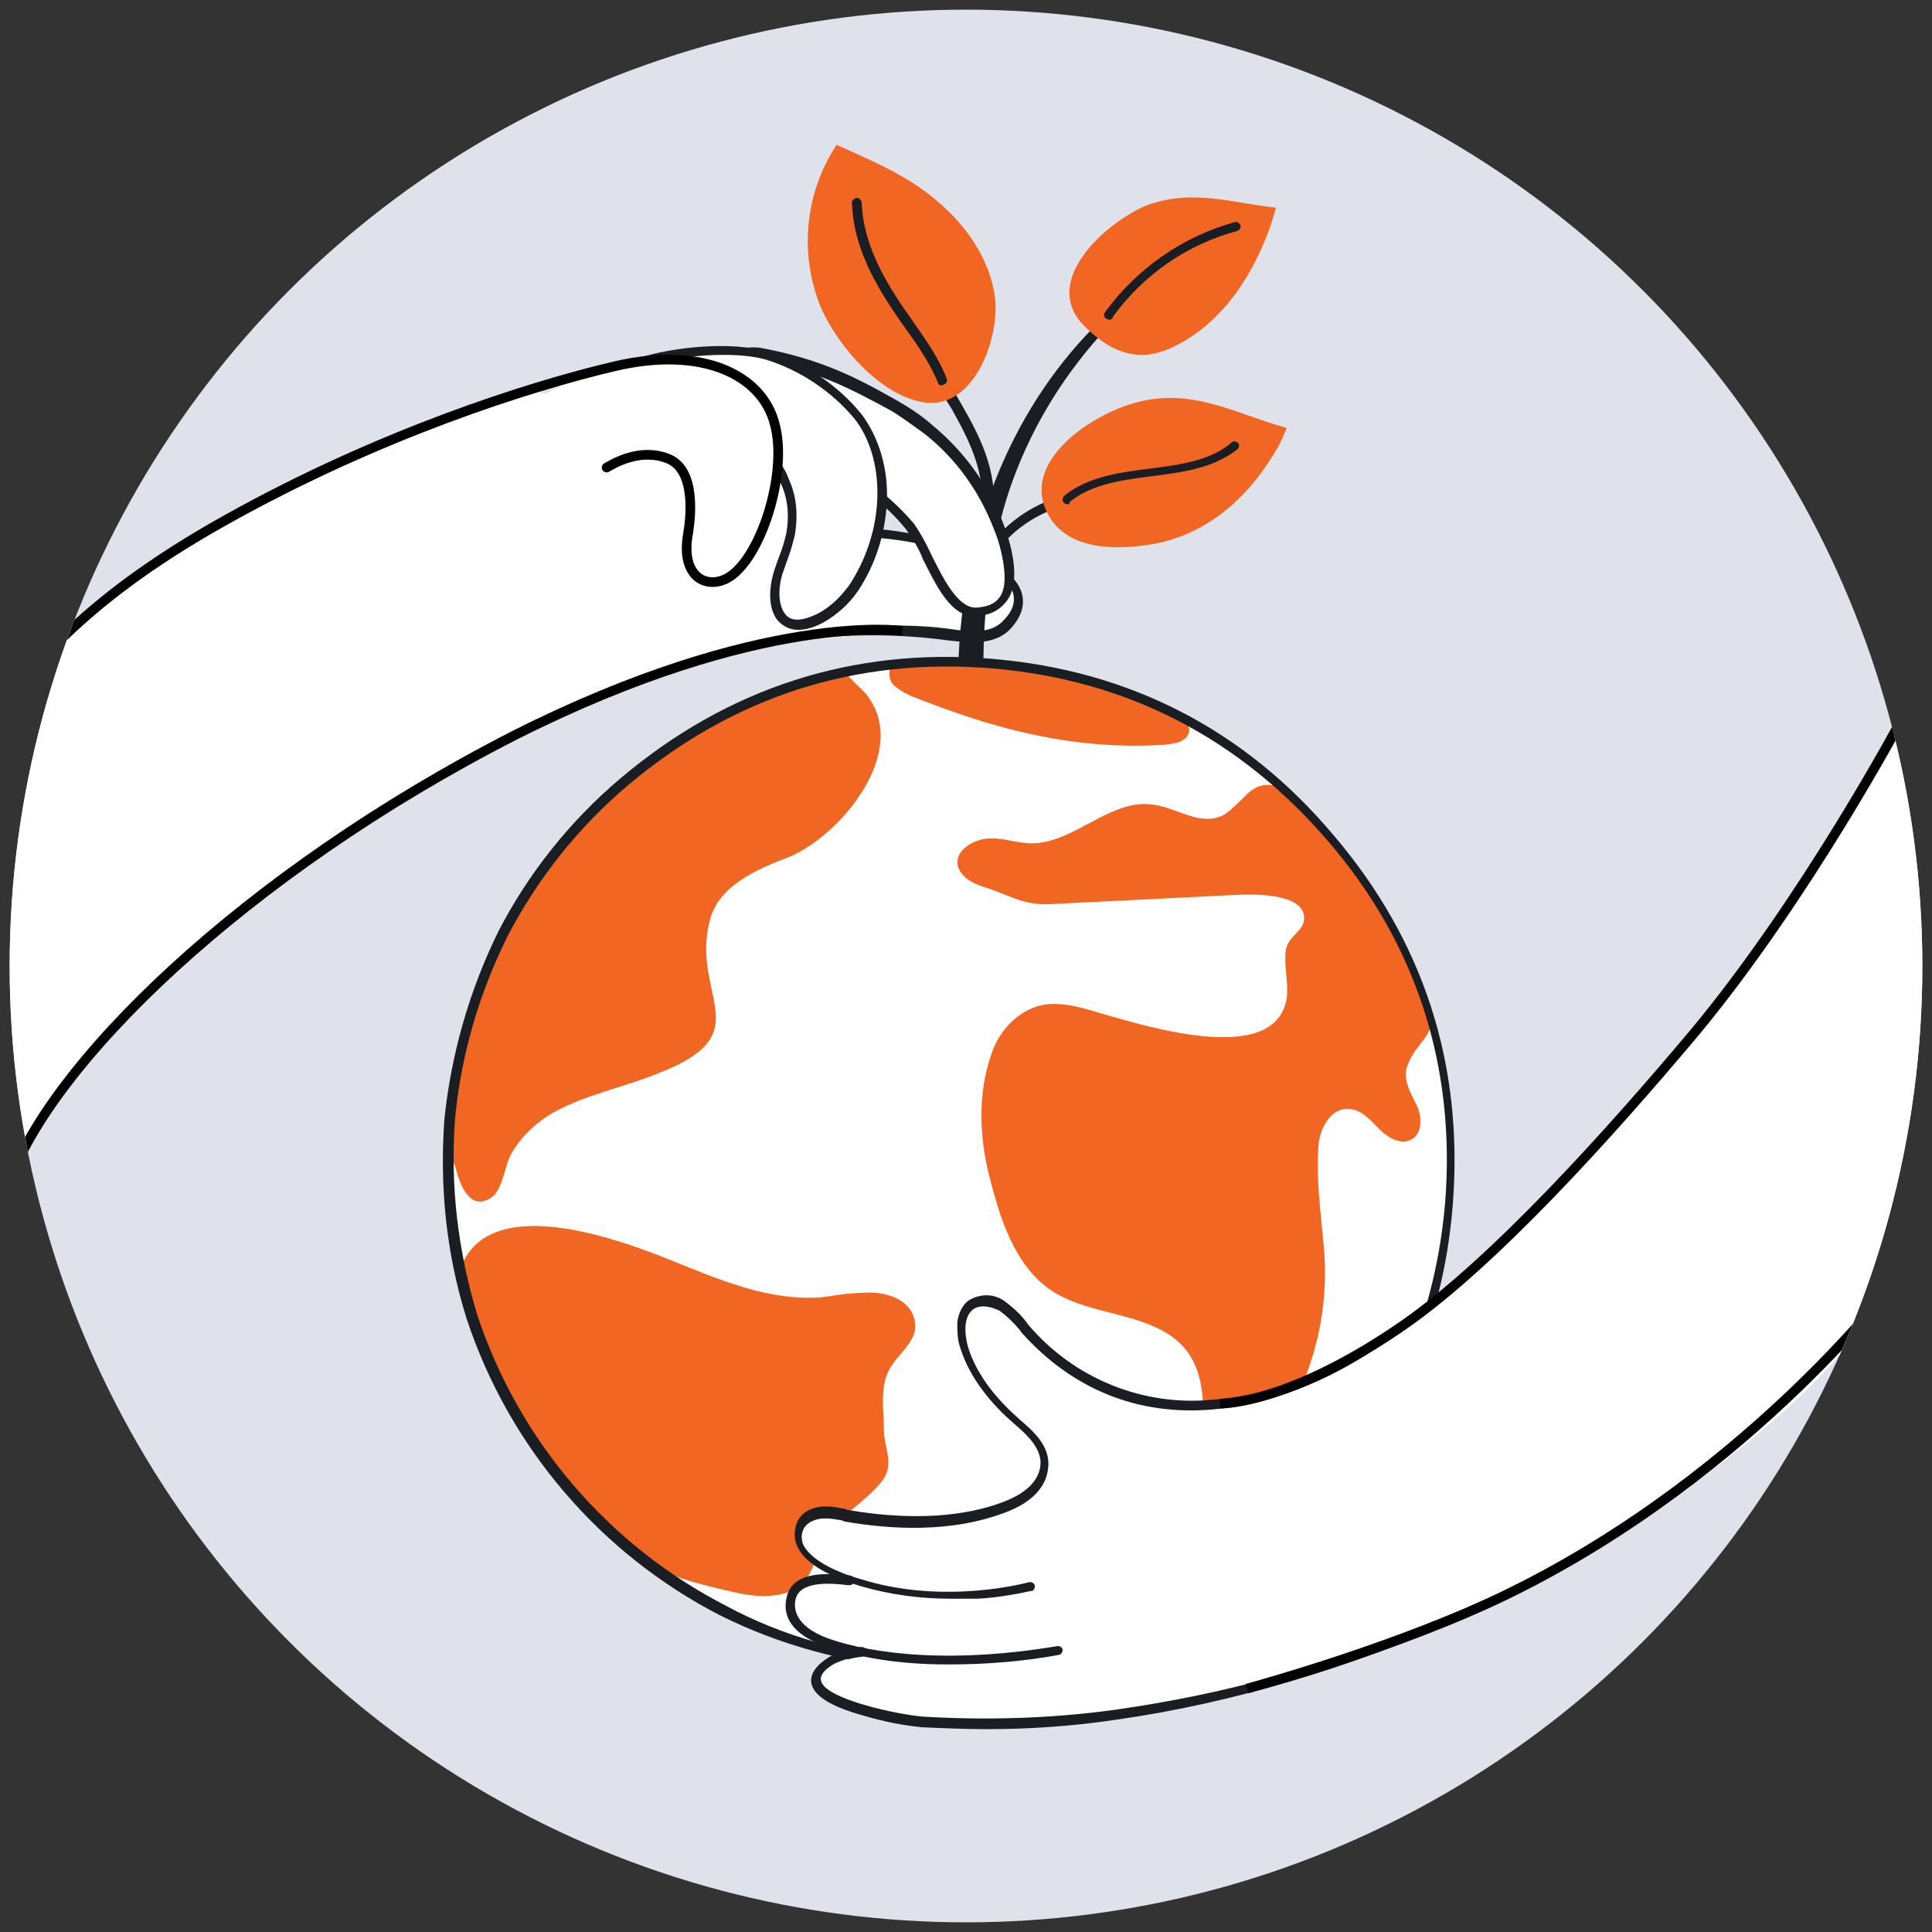<?xml version="1.0" encoding="UTF-8"?>
<svg xmlns="http://www.w3.org/2000/svg" xmlns:xlink="http://www.w3.org/1999/xlink" version="1.1" id="Layer_1" x="0px" y="0px" viewBox="0 0 200 200" style="enable-background:new 0 0 200 200;" xml:space="preserve">
<rect x="0" y="0" width="200" height="200" fill="#333333" stroke="none"/>
<style type="text/css">
	.st0{fill:#DFE2EA;}
	.st1{clip-path:url(#SVGID_2_);}
	.st2{fill:#FFFFFF;}
	.st3{fill:#1A1E22;}
	.st4{fill:#F16623;}
	.st5{fill:none;stroke:#000000;stroke-linecap:round;stroke-miterlimit:10;}
	.st6{fill:none;stroke:#000000;stroke-miterlimit:10;}
</style>
<g>
	<circle class="st0" cx="100" cy="100" r="99"></circle>
	<g>
		<defs>
			<circle id="SVGID_1_" cx="100" cy="100" r="99"></circle>
		</defs>
		<clipPath id="SVGID_2_">
			<use xlink:href="#SVGID_1_" style="overflow:visible;"></use>
		</clipPath>
		<g class="st1">
			<g>
				<path class="st2" d="M36.1,86.1c-6.1,4.8-25,17.5-35.5,36c0,0-15.8,6.6-18.7-4.5c-2.5-9.7,3-35,22.7-49.6      c12.9-15.3,38.8-23.2,50.1-27.7c0,0,28.4,7.9,28.5,8.4c0.9,3.5,1.9,7,2.1,6.9c4.8-0.8,7.9-0.4,12.6,1.1      c2.8,0.9,10.5,3.7,6.4,8.1c-1.5,1.6-3.9,1.3-6,1c-6.9-0.9-21.5,0-32.8,4.9C65.5,70.7,42.2,81.3,36.1,86.1z"></path>
				<g>
					<g>
						<path class="st3" d="M99.5,69.1c0.4-13.1,4.9-25.6,13.8-34.7c-9,10.2-12.1,21.5-12.1,34.8L99.5,69.1z"></path>
						<path class="st3" d="M101.2,69.6L101.2,69.6l-1.6-0.1c-0.1,0-0.2-0.1-0.3-0.2c-0.1-0.1-0.1-0.2-0.1-0.3        c0.4-13.8,5.3-26.2,13.9-35c0.2-0.2,0.5-0.2,0.7,0s0.2,0.5,0.1,0.7c-4.2,4.7-7.4,10.1-9.4,16c-1.8,5.4-2.7,11.5-2.7,18.4        C101.6,69.4,101.4,69.7,101.2,69.6L101.2,69.6z M100,68.7h0.6c0-4.2,0.4-8.4,1.2-12.5C100.8,60.2,100.2,64.4,100,68.7z"></path>
					</g>
					<path class="st3" d="M102.1,54L102.1,54c-0.3-0.1-0.5-0.3-0.5-0.6l0,0c0.6-4.5-1.5-8.2-3.1-11.1c-0.6-0.9-1.1-1.8-1.4-2.7       c-0.1-0.2-0.1-0.5,0.2-0.7c0.2-0.1,0.5-0.1,0.7,0.2c0,0,0,0.1,0.1,0.1c0.3,0.8,0.9,1.7,1.4,2.6c1.7,3,3.9,6.8,3.3,11.7       C102.5,53.7,102.3,54,102.1,54z"></path>
					<path class="st3" d="M100.5,61.6C100.4,61.6,100.4,61.6,100.5,61.6c-0.4-0.1-0.5-0.3-0.4-0.6c1.4-4.5,4.9-8.1,9.4-9.5       c0.2-0.1,0.6,0,0.6,0.3c0.1,0.3,0,0.6-0.3,0.6c-0.1,0-0.1,0-0.1,0.1c-4.2,1.3-7.5,4.7-8.8,8.9       C100.9,61.5,100.8,61.6,100.5,61.6z"></path>
					<path class="st4" d="M131.1,24.5c-1.6,4-4,7.8-7.7,10.3c-2.8,1.8-6.5,3.7-11.2-1.1c-4.5-4.6,2.2-10.6,6.4-12.4       c4.7-1.8,8.9-0.3,13.5,0.2C131.8,22.5,131.5,23.5,131.1,24.5z"></path>
					<path class="st4" d="M131.6,47.4c-2.6,4.2-6.4,7.5-11.2,8.7c-3.5,0.8-9.1,1.2-11.5-2.2c-4.1-5.9,4.5-11.4,9.4-12.4       c5.5-1.2,9.8,1.4,14.9,2.8C132.8,45.3,132.3,46.4,131.6,47.4z"></path>
					<path class="st4" d="M103,30.8c-0.5-3.9-2.9-7.4-6-10c-3-2.6-6.8-4.2-10.4-5.8c-3.3,5-3.9,11.3-1.6,16.9c1.8,4,6.3,9.3,11,9.8       C101,42.1,103.5,34.8,103,30.8z"></path>
					<path class="st3" d="M97.5,39.9c-0.2,0-0.4-0.1-0.4-0.3c-0.7-1.7-1.9-3.6-3.3-5.5c-2.6-3.7-5.4-7.9-5.6-13       c-0.1-0.3,0.2-0.5,0.4-0.6c0.3-0.1,0.5,0.2,0.6,0.4c0,0.1,0,0.1,0,0.1c0.2,4.8,2.9,8.9,5.4,12.4c1.4,2,2.7,3.9,3.4,5.8       c0.1,0.2,0,0.5-0.3,0.6l0,0C97.6,39.9,97.5,39.9,97.5,39.9z"></path>
					<path class="st3" d="M114.8,33.1c-0.1,0-0.2-0.1-0.3-0.1c-0.2-0.2-0.3-0.4-0.1-0.7c3.3-4.5,8-7.8,13.4-9.3       c0.3-0.1,0.5,0.1,0.6,0.3c0.1,0.3-0.1,0.5-0.3,0.6l0,0c-5.2,1.4-9.7,4.5-12.9,8.9C115.2,33,115,33.1,114.8,33.1z"></path>
					<path class="st3" d="M110.5,52.2c-0.2,0-0.3-0.1-0.4-0.2c-0.2-0.2-0.1-0.5,0.1-0.7c2.5-2,5.8-2.4,8.9-2.8       c3.1-0.4,6.2-0.8,8.4-2.7c0.2-0.2,0.5-0.1,0.7,0.1c0.1,0.2,0.1,0.4-0.1,0.6c-2.5,2-5.8,2.4-8.9,2.8s-6.1,0.8-8.4,2.6       C110.7,52.2,110.6,52.2,110.5,52.2z"></path>
				</g>
				<g>
					<path class="st3" d="M76.5,67c8.5-2.1,15.8-2.7,21.8-1.9c1.9,0.3,4.3,0.6,5.6-0.9c0.9-0.9,1.2-1.8,1-2.7       c-0.3-1.2-1.8-2.9-7.2-4.6c-5.1-1.4-10.5-1.8-15.7-0.7c-0.3,0.1-0.5-0.1-0.6-0.3c-0.1-0.3,0.1-0.5,0.3-0.6h0.1       c5.4-1.1,11-0.8,16.2,0.9c4.7,1.5,7.3,3.3,7.8,5.3c0.3,1.2-0.1,2.4-1.2,3.6c-1.7,1.8-4.4,1.4-6.4,1.2       c-5.9-0.8-13.4-0.9-21.8,1.1"></path>
					<g>
						<path class="st2" d="M96,44.5c3.3,2.7,5.8,6.2,7.3,10.1c1.2,2.9,2.5,8.6-2.3,8.7c-3.3,0.1-5-6.8-6.8-8.9        c-2.3-2.7-5.1-4.8-8.4-6.3c-1.5-0.7-3.3-0.9-4.7-1.7c-1.6-0.9-3-2.7-4.1-4.3c-0.6-0.8-1.1-1.9-0.9-2.9s-2.3-1.9-1.3-2.1        c1.1-0.2,2.5-0.8,3.5-0.6c6.2,1.2,9.6,2.9,14.3,5.5C93.8,42.9,94.9,43.7,96,44.5z"></path>
						<path class="st3" d="M100.9,63.8c-2.5,0-4-3.2-5.4-6c-0.4-1.1-1.1-2.1-1.7-3c-2.2-2.7-5-4.8-8.2-6.2c-0.6-0.3-1.3-0.5-1.9-0.7        c-0.9-0.3-1.9-0.6-2.8-1.1c-1.4-0.8-2.8-2.3-4.3-4.4c-0.6-0.8-1.3-2-0.9-3.3c0.1-0.3-0.6-0.7-0.8-0.9        c-0.4-0.3-0.8-0.6-0.7-1.1c0.1-0.3,0.3-0.5,0.7-0.5c0.3-0.1,0.7-0.2,1.1-0.3c0.8-0.3,1.8-0.4,2.7-0.3c6.4,1.2,10,3.1,14.4,5.6        c1.2,0.7,2.4,1.5,3.4,2.4l0,0c3.3,2.7,5.9,6.3,7.4,10.3c0.6,1.6,1.9,5.6,0.4,7.8C103.5,63.2,102.5,63.7,100.9,63.8L100.9,63.8        z M75.5,37.6c0.6,0.4,1.3,1.1,1.1,1.9c-0.2,0.7,0.1,1.5,0.8,2.5c1.4,2,2.7,3.4,4,4.1c0.8,0.4,1.7,0.8,2.6,1        c0.7,0.2,1.4,0.4,2.1,0.7c3.3,1.4,6.2,3.7,8.5,6.4c0.7,1,1.3,2.1,1.8,3.2c1.2,2.4,2.7,5.5,4.6,5.5h0.1        c1.2-0.1,1.9-0.4,2.4-1.1s0.6-1.8,0.4-3.3c-0.2-1.3-0.5-2.5-1-3.7c-1.5-3.9-3.9-7.3-7.2-9.9l0,0c-1.1-0.8-2.2-1.6-3.3-2.3        c-4.4-2.4-7.8-4.2-14-5.4c-0.8-0.1-1.6,0.1-2.3,0.3L75.5,37.6z"></path>
					</g>
					<g>
						<path class="st2" d="M78,46c-2.2-1.3-5-1.5-7.4-2.4c-2.1-0.8-5.2-2.1-4.7-4.7c0.2-1.1,0.3-1.4,0.3-1.4        c3.4-1.2,9.6-1.8,13.1-0.7c3.7,1.1,7,3.3,9.5,6.3c3.8,4.9,2.9,12.9-0.6,17.7c-0.8,1.3-2,2.3-3.3,3.1c-4.2,2.2-5.4-1.2-4.4-4.7        c0.4-1.3,1-2.7,1.3-4C82.6,51.6,81,47.8,78,46z"></path>
						<path class="st3" d="M82.6,65.2c-0.6,0-1.2-0.2-1.7-0.6c-1.2-0.9-1.5-3-0.8-5.4c0.2-0.6,0.4-1.2,0.6-1.7        c0.3-0.7,0.5-1.5,0.7-2.3c0.3-1.7,0.2-3.4-0.5-5c-0.6-1.6-1.7-2.8-3.2-3.7l0,0c-1.4-0.7-2.8-1.2-4.3-1.5c-1-0.2-2-0.5-3-0.9        c-1.8-0.7-5.6-2.1-5-5.2c0.2-1.1,0.3-1.4,0.3-1.5c0.1-0.2,0.2-0.3,0.3-0.3c3.6-1.2,9.8-1.8,13.4-0.7c3.8,1.1,7.3,3.4,9.8,6.5        c1.8,2.4,2.8,5.7,2.6,9.2c-0.2,3.3-1.2,6.4-3,9.1c-0.9,1.3-2.1,2.4-3.5,3.2C84.4,64.9,83.5,65.2,82.6,65.2z M66.6,37.9        c-0.1,0.2-0.1,0.6-0.2,1.2c-0.4,2.1,1.9,3.2,4.4,4.1c0.9,0.3,1.9,0.6,2.9,0.8c1.6,0.3,3.1,0.9,4.5,1.6l0,0        c1.6,0.9,2.9,2.4,3.5,4.1c0.8,1.8,0.9,3.7,0.6,5.6c-0.2,0.8-0.4,1.6-0.7,2.4c-0.2,0.6-0.4,1.1-0.6,1.7c-0.6,2-0.3,3.7,0.5,4.4        s2.2,0.2,3.2-0.3c1.3-0.7,2.3-1.7,3.2-2.9c1.7-2.6,2.7-5.5,2.9-8.6c0.2-3.3-0.6-6.4-2.3-8.6c-2.4-2.9-5.7-5.1-9.3-6.2        C75.9,36.3,70.1,36.8,66.6,37.9z"></path>
					</g>
					<g>
						<path class="st2" d="M64.6,48.1c2.1-0.9,4.4-0.5,6,1.1c1.9,2.1,0.9,4.3,0.8,6.7c-0.1,2.3,0.8,5.4,3.8,4.6        c2.1-0.6,2.9-4.5,3.7-6.2c1.4-3.1,2-7.8,0.9-10.9c-1.4-4.2-4.6-5.1-9.4-5.8c-5.8-0.9-12.1,2-15.8,4.2l3.8,10L64.6,48.1z"></path>
					</g>
				</g>
				<g>
					<path class="st2" d="M94.3,172.2c-14.3-1.3-26.2-7.2-35.5-18.1c-9.4-11-13.3-23.8-12.4-38.2c1.4-14,7.3-25.8,18.1-35       c11-9.4,23.8-13.5,38.2-12.3c14.1,1.2,25.8,7.3,35,18c9.3,10.9,13.4,23.6,12.3,37.8c-1.1,14.2-7.2,26.1-18,35.3       S108.4,173.1,94.3,172.2z"></path>
					<g>
						<path class="st4" d="M109.1,69.7c-3.1-0.6-6.2-1-9.4-1.1c-0.1,0-0.2,0-0.3-0.1c-2.4-0.1-4.7,0-7.1,0.3        c-0.4,0.7-0.3,1.7,0.3,2.2s1.3,0.9,2.1,1.2c1,0.4,2.1,0.8,3.2,1.2c7.4,2.7,14.8,4.2,22.6,3.7c0.9-0.1,1.9-0.2,2.4-0.9        c0.4-0.6,0.2-1.1-0.3-1.7c-3.6-1.9-7.4-3.3-11.3-4.3C110.5,70,109.9,69.8,109.1,69.7z"></path>
						<path class="st4" d="M58.8,154.2c2.1,2.5,4.4,4.8,7,6.8c2.6,2.1,7,3.1,10.1,3.8c1.7,0.4,3.4,0.6,5.1,0.2c3-0.8,3-2.9,4.2-5.3        c1.3-2.7,4.4-4.1,6.2-6.5c1.2-1.7,0.1-3.4,0.1-5.2s-0.4-4.1,0.4-5.9c0.9-2.1,3.7-3.4,2.6-6c-0.6-1.5-2.4-2.2-4.2-2.3        c-1.3,0-2.6,0.1-3.9,0.3c-0.4,0.1-0.9,0.1-1.4,0.2c-5.5,0.4-10.7-1.9-15.7-3.9c-5.7-2.3-19.3-7.2-21.8,1.4        c0,0.1-0.1,0.2-0.1,0.3C49.4,140.2,53.2,147.8,58.8,154.2z"></path>
						<path class="st4" d="M73.2,99.8c-0.2-1.6-0.1-3.1,0.3-4.6c0.9-3.5,4.8-5.2,8.2-6.5c5.3-2.2,12.6-10.9,8-16.8        c-0.7-0.8-1.6-1.5-2.2-2.3l-2.7,0.6c-7.5,2.1-14.5,5.7-20.3,10.9c-10.8,9.2-16.6,21-18.1,35c-0.1,1.1-0.1,2.1-0.1,3        c0.4,0.6,0.7,1.3,0.9,1.9c0.4,1.7,1.5,4.4,3.6,3c1.3-0.8,1.4-3.4,2.2-4.7c1.1-1.8,2.6-3.2,4.4-4.2c3.3-1.8,7-2.5,10.5-3.9        C76.6,107.9,73.8,104.9,73.2,99.8z"></path>
						<path class="st4" d="M137.1,129.8c-0.3-3.8-0.9-7.5-0.6-11.4c0.2-1.8,1.4-3.8,3.2-3.6c1.3,0.1,2.2,1.2,3.1,2.1s2.3,1.7,3.4,1        c1.1-0.7,1-2.4,0.4-3.6s-1.3-2.4-1-3.7c0.6-2,2-2.8,2.5-4.3c-2.1-7.2-5.7-13.9-10.6-19.5c-1.6-1.9-3.4-3.7-5.3-5.4        c-1.1-0.3-2.1-0.2-3.2,0.9c-0.7,0.7-1.4,1.4-2.2,2c-0.2,0.1-0.4,0.2-0.7,0.3c-2.2,0.7-4.4-1-6.7-1.3c-4.4-0.7-8.2,4-12.6,4        c-1.5,0-3-0.6-4.5-0.5s-3.2,1.1-3.2,2.5c0.1,1.3,1.4,2.1,2.7,2.5c2.6,0.8,4,1.9,6.8,1.8l18.1-0.9c1.8-0.1,8.4-0.6,8.3,2.4        c0,1.3-1.7,1.8-1.9,3.3c-0.2,1.6,0.3,3.3,0.1,4.9c-1.1,7.2-14.6,2.9-18.9,1.7c-2-0.6-4.1-1.3-6.2-1c-2.7,0.5-4.7,2.7-5.5,5.2        c-1.4,4-1.2,8.6-0.2,12.5c1.1,4.4,2.6,9.2,6.3,11.8c3.5,2.4,8.3,2.3,11.9,4.4c4.8,2.8,3.8,7.8,4.1,12.7        c-0.1,0.7,0.2,1.4,0.6,2.1c1.2,1.3,3.4,0,4.6-1.4C135.1,145.2,137.6,137.5,137.1,129.8z"></path>
					</g>
					<path class="st3" d="M97.9,172.8c-1.2,0-2.4-0.1-3.6-0.1l0,0c-6.9-0.6-13.6-2.4-19.8-5.5c-12.4-6.4-21.8-17.4-26.2-30.7       c-2.1-6.7-2.8-13.6-2.3-20.6l0,0c0.7-6.8,2.6-13.4,5.6-19.5c3.1-6,7.4-11.4,12.6-15.8c11.1-9.4,24.1-13.6,38.5-12.4       c14.2,1.2,26.1,7.3,35.3,18.2c9.4,11,13.5,23.8,12.4,38.2s-7.3,26.3-18.2,35.6C122.4,168.6,110.9,172.8,97.9,172.8z        M94.4,171.8c6.7,0.4,13.4-0.3,19.9-2.4c6.4-2.1,12.3-5.5,17.4-9.9c10.7-9.2,16.7-21,17.9-35c1.1-14-2.9-26.7-12.1-37.4       c-9.1-10.6-20.7-16.7-34.7-17.9C88.6,68,75.9,72.1,65,81.3c-5.1,4.3-9.3,9.6-12.4,15.5c-3,6-4.9,12.5-5.5,19.1       c-0.5,6.8,0.3,13.6,2.3,20.2c4.3,13,13.5,23.8,25.7,30.1C81,169.4,87.6,171.2,94.4,171.8z"></path>
				</g>
				<g>
					<path class="st2" d="M197.5,73c-0.8,6.5-27.2,41.6-35.7,49.7c-19.4,19.8-40.4,31.6-55.4,14.9c-0.7-0.9-1.5-1.7-2.4-2.3       s-2.3-0.8-3.2-0.1c-1.3,0.9-1.2,2.9-0.8,4.4c0.8,2.9,3.1,5.6,5.4,7.6c1.3,1.2,3.1,2.7,2.9,4.7s-1.9,3.3-3.7,4       c-5.2,2.1-11.4,2-16.9,1.1c-1.2-0.2-2.4-0.5-3.7,0.1c-0.6,0.2-1,0.7-1.2,1.3c-0.9,2.9,3.7,4.8,6,5.5c-0.3,0-0.7,0.1-0.9,0.1       c-1.8,0-5.2-0.9-5.9,1.6c-0.7,2.5,1.6,4,3.7,4.7c1.3,0.4,2.6,0.8,3.8,1.1l-0.2,0.1c-1.1,0.1-2.1,0.4-3.1,0.9       c-6.4,3.9,7.2,6.2,9.3,6.3c6.7,0.5,13.4,0.2,20-0.7c34.1-5.4,70-26.3,81.1-46.2c-0.2-5.7,7.5-20.6,6-26.1       C200.8,98.5,197.5,73,197.5,73z"></path>
					<path class="st3" d="M149.7,168.2c-9.8,4.3-22,8.1-34,9.8c-4.6,0.7-9.1,1-13.6,1c-2.3,0-4.5-0.1-6.7-0.2c-2-0.2-4-0.6-6-1.2       c-3.3-0.9-5.1-2-5.4-3.3c-0.2-0.9,0.4-1.9,1.9-2.8c1-0.6,2.1-0.9,3.3-1c0.3,0,0.5,0.2,0.5,0.4s-0.1,0.4-0.4,0.5       c-1,0.1-2,0.4-2.9,0.8c-0.7,0.4-1.6,1.1-1.4,1.8c0.4,1.9,8,3.5,10.5,3.7c6.7,0.4,13.3,0.2,19.9-0.7c11.9-1.7,21.1-4.4,33-9"></path>
					<path class="st3" d="M98.3,172.3H98c-4.9,0-9.1-0.7-12.6-1.9c-3.2-1.1-4.6-3-3.9-5.3c0.8-2.6,4.5-2.2,6.4-2H88       c0.3,0,0.4,0.3,0.4,0.6s-0.3,0.4-0.5,0.4l0,0h-0.1c-1.6-0.2-4.8-0.5-5.4,1.3c-0.3,1-0.2,2.9,3.3,4.2c2.8,1,10.6,3,23.8,0.8       c0.3,0,0.5,0.2,0.5,0.4s-0.1,0.4-0.3,0.5C105.9,172,102.1,172.3,98.3,172.3z"></path>
					<path class="st3" d="M142.7,139.4c-5.5,3.8-11.5,6-17.1,6.5c-7.8,0.7-14.6-2.1-19.8-7.9c-0.1-0.1-0.2-0.3-0.3-0.4       c-0.6-0.7-1.2-1.3-2-1.9c-0.8-0.4-1.9-0.7-2.7-0.2c-1.3,0.9-0.8,3.2-0.6,3.9c0.5,1.7,1.8,4.4,5.2,7.4l0.1,0.1       c1.4,1.2,3.3,2.8,3,5.1c-0.2,1.9-1.6,3.4-4,4.4c-5.9,2.4-12.5,1.9-17.1,1.1l-0.2-0.1c-1.1-0.2-2.2-0.4-3.2,0.1       c-0.4,0.2-0.8,0.6-0.9,1c-0.2,0.5-0.1,1.1,0.1,1.5c0.7,1.3,2.8,2.6,6,3.5c8.7,2.7,17.2,0.3,17.3,0.3c0.2-0.1,0.6,0.1,0.6,0.3       c0.1,0.2-0.1,0.6-0.3,0.6c-0.1,0-0.1,0-0.1,0c-1.8,0.4-3.7,0.7-5.5,0.8c-0.6,0-1.6,0-2.7,0c-3.2,0-6.3-0.4-9.4-1.3       c-2-0.6-5.5-1.9-6.5-4c-0.4-0.7-0.4-1.5-0.2-2.3c0.2-0.7,0.7-1.3,1.4-1.6c1.3-0.6,2.5-0.3,3.7-0.1l0.2,0.1       c8.1,1.4,13.5,0.3,16.6-1c1.2-0.5,3.2-1.6,3.4-3.6c0.2-1.7-1.4-3.2-2.7-4.3l-0.1-0.1c-2-1.7-4.5-4.5-5.5-7.8       c-0.3-0.8-0.3-1.7-0.3-2.6c0.1-0.9,0.5-1.8,1.2-2.3c1.2-0.7,2.6-0.7,3.7,0.1c0.8,0.6,1.6,1.3,2.2,2.1l0.3,0.4       c4.7,5.5,11.8,8.4,19,7.7c5.5-0.4,11.6-2.5,17-6.1"></path>
				</g>
			</g>
			<path class="st5" d="M62.8,48.4c0.7-0.4,3.5-2.1,6.4-0.9s2.3,6.2,2,7.9c-0.7,4.2,1.8,5.6,4,4.5c3.5-1.8,6.4-10.9,5-16     c-1.3-5.1-7.5-8.1-16.5-6s-24.5,7.1-40.1,15.8C11.2,60.6,4.9,66.9,0.1,73.3s-1.8,25.6-1.8,25.6"></path>
			<path class="st6" d="M93.4,65.3c0,0-14.5-2.1-40.1,10.8C25.5,90.3,4.6,110.4,0.6,123.4s-1.8,22.2-1.8,22.2"></path>
			<path class="st6" d="M129.1,174.8c0,0,15.9-4.3,27.4-10c25.1-12.4,40.1-32.7,40.1-32.7"></path>
			<path class="st6" d="M126.3,145.3c0,0,7,0.2,19.1-8.2c9.3-6.5,21.2-19.7,30.1-30.3c11.6-14,21.4-32.4,21.4-32.4"></path>
		</g>
	</g>
</g>
</svg>
